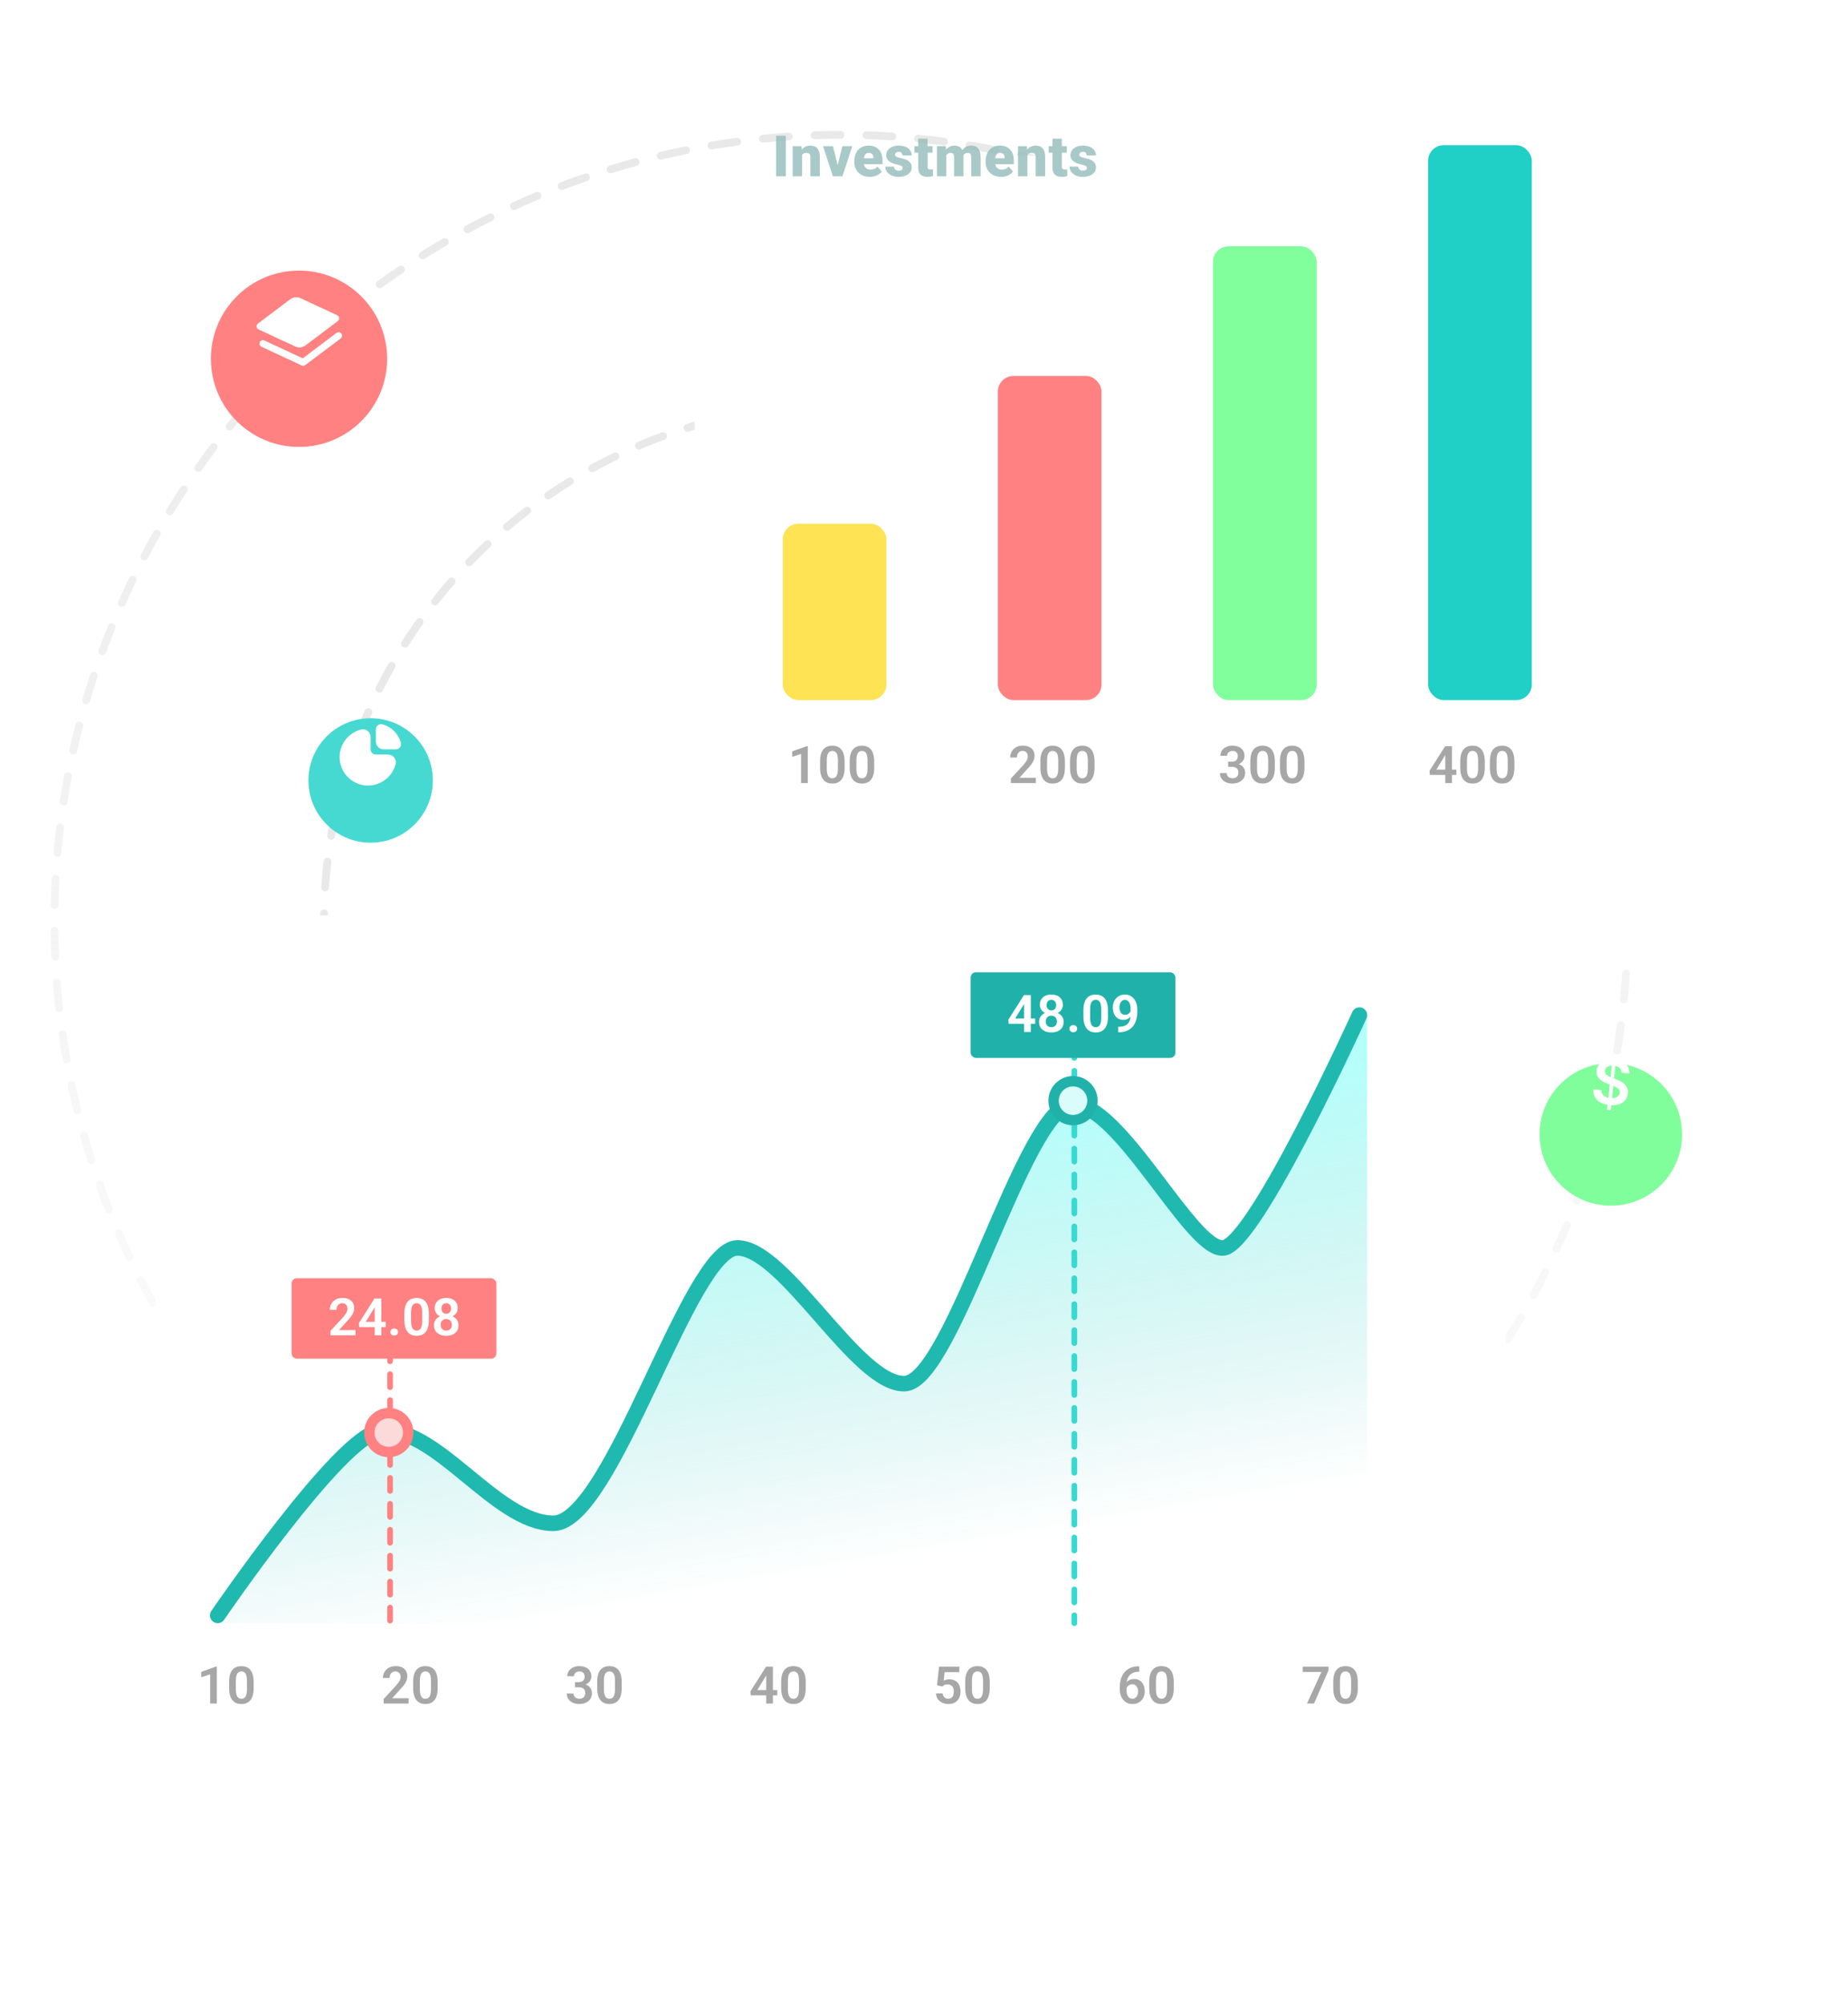 <svg width="713" height="773" viewBox="0 0 713 773" fill="none" xmlns="http://www.w3.org/2000/svg">
<circle cx="324.5" cy="355.5" r="303.5" stroke="url(#paint0_linear_52_1318)" stroke-width="3" stroke-linecap="round" stroke-linejoin="round" stroke-dasharray="10 10"/>
<circle cx="324.5" cy="355.5" r="199.5" stroke="#E9E9E9" stroke-width="3" stroke-linecap="round" stroke-linejoin="round" stroke-dasharray="10 10"/>
<g filter="url(#filter0_d_52_1318)">
<path d="M45 368C45 348.67 60.67 333 80 333H562C564.209 333 566 334.791 566 337V658C566 677.33 550.33 693 531 693H49C46.791 693 45 691.209 45 689V368Z" fill="white"/>
</g>
<path d="M83.666 642.742V657H81.078V645.76L77.65 646.893V644.803L83.373 642.742H83.666ZM97.865 648.67V651.062C97.865 652.156 97.755 653.09 97.533 653.865C97.312 654.64 96.993 655.275 96.576 655.77C96.159 656.258 95.662 656.619 95.082 656.854C94.503 657.081 93.858 657.195 93.148 657.195C92.582 657.195 92.055 657.124 91.566 656.98C91.078 656.831 90.639 656.603 90.248 656.297C89.864 655.984 89.532 655.587 89.252 655.105C88.978 654.624 88.767 654.048 88.617 653.377C88.474 652.706 88.402 651.935 88.402 651.062V648.67C88.402 647.576 88.513 646.645 88.734 645.877C88.962 645.109 89.284 644.48 89.701 643.992C90.118 643.504 90.616 643.149 91.195 642.928C91.775 642.7 92.419 642.586 93.129 642.586C93.702 642.586 94.229 642.658 94.711 642.801C95.199 642.944 95.635 643.169 96.019 643.475C96.41 643.774 96.742 644.165 97.016 644.646C97.289 645.122 97.497 645.695 97.641 646.365C97.79 647.029 97.865 647.798 97.865 648.67ZM95.287 651.414V648.309C95.287 647.762 95.255 647.286 95.189 646.883C95.131 646.473 95.043 646.124 94.926 645.838C94.809 645.551 94.662 645.32 94.486 645.145C94.311 644.962 94.109 644.829 93.881 644.744C93.653 644.66 93.402 644.617 93.129 644.617C92.79 644.617 92.488 644.686 92.221 644.822C91.954 644.952 91.729 645.161 91.547 645.447C91.365 645.734 91.225 646.115 91.127 646.59C91.036 647.059 90.99 647.632 90.99 648.309V651.414C90.99 651.961 91.019 652.439 91.078 652.85C91.143 653.26 91.234 653.611 91.352 653.904C91.475 654.197 91.622 654.438 91.791 654.627C91.967 654.809 92.169 654.946 92.397 655.037C92.624 655.122 92.875 655.164 93.148 655.164C93.493 655.164 93.796 655.096 94.057 654.959C94.324 654.822 94.548 654.607 94.731 654.314C94.913 654.015 95.049 653.628 95.141 653.152C95.238 652.671 95.287 652.091 95.287 651.414Z" fill="#A7A7A7"/>
<path d="M157.654 654.969V657H148.025V655.262L152.645 650.271C153.126 649.725 153.507 649.249 153.787 648.846C154.067 648.442 154.266 648.077 154.383 647.752C154.507 647.42 154.568 647.104 154.568 646.805C154.568 646.368 154.49 645.988 154.334 645.662C154.178 645.33 153.95 645.073 153.65 644.891C153.357 644.708 152.996 644.617 152.566 644.617C152.091 644.617 151.684 644.728 151.346 644.949C151.014 645.164 150.76 645.464 150.584 645.848C150.415 646.232 150.33 646.671 150.33 647.166H147.742C147.742 646.326 147.938 645.561 148.328 644.871C148.719 644.174 149.279 643.618 150.008 643.201C150.737 642.785 151.603 642.576 152.605 642.576C153.582 642.576 154.409 642.739 155.086 643.064C155.763 643.383 156.277 643.839 156.629 644.432C156.98 645.024 157.156 645.73 157.156 646.551C157.156 647.007 157.081 647.456 156.932 647.898C156.782 648.341 156.57 648.781 156.297 649.217C156.03 649.646 155.711 650.083 155.34 650.525C154.969 650.968 154.555 651.421 154.1 651.883L151.326 654.969H157.654ZM168.865 648.67V651.062C168.865 652.156 168.755 653.09 168.533 653.865C168.312 654.64 167.993 655.275 167.576 655.77C167.16 656.258 166.661 656.619 166.082 656.854C165.503 657.081 164.858 657.195 164.148 657.195C163.582 657.195 163.055 657.124 162.566 656.98C162.078 656.831 161.639 656.603 161.248 656.297C160.864 655.984 160.532 655.587 160.252 655.105C159.979 654.624 159.767 654.048 159.617 653.377C159.474 652.706 159.402 651.935 159.402 651.062V648.67C159.402 647.576 159.513 646.645 159.734 645.877C159.962 645.109 160.285 644.48 160.701 643.992C161.118 643.504 161.616 643.149 162.195 642.928C162.775 642.7 163.419 642.586 164.129 642.586C164.702 642.586 165.229 642.658 165.711 642.801C166.199 642.944 166.635 643.169 167.02 643.475C167.41 643.774 167.742 644.165 168.016 644.646C168.289 645.122 168.497 645.695 168.641 646.365C168.79 647.029 168.865 647.798 168.865 648.67ZM166.287 651.414V648.309C166.287 647.762 166.255 647.286 166.189 646.883C166.131 646.473 166.043 646.124 165.926 645.838C165.809 645.551 165.662 645.32 165.486 645.145C165.311 644.962 165.109 644.829 164.881 644.744C164.653 644.66 164.402 644.617 164.129 644.617C163.79 644.617 163.488 644.686 163.221 644.822C162.954 644.952 162.729 645.161 162.547 645.447C162.365 645.734 162.225 646.115 162.127 646.59C162.036 647.059 161.99 647.632 161.99 648.309V651.414C161.99 651.961 162.02 652.439 162.078 652.85C162.143 653.26 162.234 653.611 162.352 653.904C162.475 654.197 162.622 654.438 162.791 654.627C162.967 654.809 163.169 654.946 163.396 655.037C163.624 655.122 163.875 655.164 164.148 655.164C164.493 655.164 164.796 655.096 165.057 654.959C165.324 654.822 165.548 654.607 165.73 654.314C165.913 654.015 166.049 653.628 166.141 653.152C166.238 652.671 166.287 652.091 166.287 651.414Z" fill="#A7A7A7"/>
<path d="M221.848 648.748H223.303C223.817 648.748 224.24 648.66 224.572 648.484C224.911 648.302 225.161 648.055 225.324 647.742C225.493 647.423 225.578 647.055 225.578 646.639C225.578 646.229 225.503 645.874 225.354 645.574C225.204 645.268 224.976 645.034 224.67 644.871C224.37 644.702 223.986 644.617 223.518 644.617C223.14 644.617 222.792 644.692 222.473 644.842C222.16 644.992 221.91 645.206 221.721 645.486C221.538 645.76 221.447 646.089 221.447 646.473H218.859C218.859 645.704 219.061 645.031 219.465 644.451C219.875 643.865 220.428 643.406 221.125 643.074C221.822 642.742 222.6 642.576 223.459 642.576C224.396 642.576 225.217 642.732 225.92 643.045C226.63 643.351 227.18 643.803 227.57 644.402C227.967 645.001 228.166 645.743 228.166 646.629C228.166 647.052 228.065 647.475 227.863 647.898C227.668 648.315 227.378 648.693 226.994 649.031C226.617 649.363 226.151 649.633 225.598 649.842C225.051 650.044 224.423 650.145 223.713 650.145H221.848V648.748ZM221.848 650.74V649.363H223.713C224.514 649.363 225.207 649.458 225.793 649.646C226.385 649.829 226.874 650.089 227.258 650.428C227.642 650.76 227.925 651.147 228.107 651.59C228.296 652.033 228.391 652.508 228.391 653.016C228.391 653.68 228.267 654.272 228.02 654.793C227.772 655.307 227.424 655.743 226.975 656.102C226.532 656.46 226.011 656.733 225.412 656.922C224.813 657.104 224.165 657.195 223.469 657.195C222.863 657.195 222.274 657.114 221.701 656.951C221.135 656.782 220.624 656.531 220.168 656.199C219.712 655.861 219.351 655.438 219.084 654.93C218.817 654.415 218.684 653.82 218.684 653.143H221.271C221.271 653.533 221.366 653.882 221.555 654.188C221.75 654.493 222.017 654.734 222.355 654.91C222.701 655.079 223.088 655.164 223.518 655.164C223.993 655.164 224.4 655.079 224.738 654.91C225.083 654.734 225.347 654.487 225.529 654.168C225.712 653.842 225.803 653.455 225.803 653.006C225.803 652.472 225.702 652.039 225.5 651.707C225.298 651.375 225.008 651.131 224.631 650.975C224.26 650.818 223.817 650.74 223.303 650.74H221.848ZM239.865 648.67V651.062C239.865 652.156 239.755 653.09 239.533 653.865C239.312 654.64 238.993 655.275 238.576 655.77C238.16 656.258 237.661 656.619 237.082 656.854C236.503 657.081 235.858 657.195 235.148 657.195C234.582 657.195 234.055 657.124 233.566 656.98C233.078 656.831 232.639 656.603 232.248 656.297C231.864 655.984 231.532 655.587 231.252 655.105C230.979 654.624 230.767 654.048 230.617 653.377C230.474 652.706 230.402 651.935 230.402 651.062V648.67C230.402 647.576 230.513 646.645 230.734 645.877C230.962 645.109 231.285 644.48 231.701 643.992C232.118 643.504 232.616 643.149 233.195 642.928C233.775 642.7 234.419 642.586 235.129 642.586C235.702 642.586 236.229 642.658 236.711 642.801C237.199 642.944 237.635 643.169 238.02 643.475C238.41 643.774 238.742 644.165 239.016 644.646C239.289 645.122 239.497 645.695 239.641 646.365C239.79 647.029 239.865 647.798 239.865 648.67ZM237.287 651.414V648.309C237.287 647.762 237.255 647.286 237.189 646.883C237.131 646.473 237.043 646.124 236.926 645.838C236.809 645.551 236.662 645.32 236.486 645.145C236.311 644.962 236.109 644.829 235.881 644.744C235.653 644.66 235.402 644.617 235.129 644.617C234.79 644.617 234.488 644.686 234.221 644.822C233.954 644.952 233.729 645.161 233.547 645.447C233.365 645.734 233.225 646.115 233.127 646.59C233.036 647.059 232.99 647.632 232.99 648.309V651.414C232.99 651.961 233.02 652.439 233.078 652.85C233.143 653.26 233.234 653.611 233.352 653.904C233.475 654.197 233.622 654.438 233.791 654.627C233.967 654.809 234.169 654.946 234.396 655.037C234.624 655.122 234.875 655.164 235.148 655.164C235.493 655.164 235.796 655.096 236.057 654.959C236.324 654.822 236.548 654.607 236.73 654.314C236.913 654.015 237.049 653.628 237.141 653.152C237.238 652.671 237.287 652.091 237.287 651.414Z" fill="#A7A7A7"/>
<path d="M299.898 651.814V653.846H289.654L289.547 652.283L295.572 642.781H297.633L295.406 646.561L292.174 651.814H299.898ZM298.209 642.781V657H295.621V642.781H298.209ZM310.865 648.67V651.062C310.865 652.156 310.755 653.09 310.533 653.865C310.312 654.64 309.993 655.275 309.576 655.77C309.16 656.258 308.661 656.619 308.082 656.854C307.503 657.081 306.858 657.195 306.148 657.195C305.582 657.195 305.055 657.124 304.566 656.98C304.078 656.831 303.639 656.603 303.248 656.297C302.864 655.984 302.532 655.587 302.252 655.105C301.979 654.624 301.767 654.048 301.617 653.377C301.474 652.706 301.402 651.935 301.402 651.062V648.67C301.402 647.576 301.513 646.645 301.734 645.877C301.962 645.109 302.285 644.48 302.701 643.992C303.118 643.504 303.616 643.149 304.195 642.928C304.775 642.7 305.419 642.586 306.129 642.586C306.702 642.586 307.229 642.658 307.711 642.801C308.199 642.944 308.635 643.169 309.02 643.475C309.41 643.774 309.742 644.165 310.016 644.646C310.289 645.122 310.497 645.695 310.641 646.365C310.79 647.029 310.865 647.798 310.865 648.67ZM308.287 651.414V648.309C308.287 647.762 308.255 647.286 308.189 646.883C308.131 646.473 308.043 646.124 307.926 645.838C307.809 645.551 307.662 645.32 307.486 645.145C307.311 644.962 307.109 644.829 306.881 644.744C306.653 644.66 306.402 644.617 306.129 644.617C305.79 644.617 305.488 644.686 305.221 644.822C304.954 644.952 304.729 645.161 304.547 645.447C304.365 645.734 304.225 646.115 304.127 646.59C304.036 647.059 303.99 647.632 303.99 648.309V651.414C303.99 651.961 304.02 652.439 304.078 652.85C304.143 653.26 304.234 653.611 304.352 653.904C304.475 654.197 304.622 654.438 304.791 654.627C304.967 654.809 305.169 654.946 305.396 655.037C305.624 655.122 305.875 655.164 306.148 655.164C306.493 655.164 306.796 655.096 307.057 654.959C307.324 654.822 307.548 654.607 307.73 654.314C307.913 654.015 308.049 653.628 308.141 653.152C308.238 652.671 308.287 652.091 308.287 651.414Z" fill="#A7A7A7"/>
<path d="M363.584 650.457L361.523 649.959L362.314 642.781H370.137V644.92H364.453L364.082 648.24C364.284 648.117 364.577 647.993 364.961 647.869C365.352 647.739 365.791 647.674 366.279 647.674C366.956 647.674 367.562 647.785 368.096 648.006C368.63 648.221 369.082 648.533 369.453 648.943C369.831 649.354 370.114 649.855 370.303 650.447C370.498 651.033 370.596 651.697 370.596 652.439C370.596 653.09 370.498 653.702 370.303 654.275C370.114 654.842 369.824 655.346 369.434 655.789C369.043 656.225 368.551 656.57 367.959 656.824C367.367 657.072 366.67 657.195 365.869 657.195C365.264 657.195 364.681 657.107 364.121 656.932C363.568 656.749 363.07 656.486 362.627 656.141C362.184 655.789 361.829 655.359 361.562 654.852C361.302 654.344 361.159 653.761 361.133 653.104H363.682C363.727 653.54 363.844 653.911 364.033 654.217C364.222 654.523 364.469 654.757 364.775 654.92C365.088 655.083 365.449 655.164 365.859 655.164C366.23 655.164 366.549 655.096 366.816 654.959C367.09 654.816 367.314 654.617 367.49 654.363C367.666 654.109 367.796 653.81 367.881 653.465C367.965 653.12 368.008 652.742 368.008 652.332C368.008 651.935 367.959 651.574 367.861 651.248C367.764 650.916 367.614 650.63 367.412 650.389C367.21 650.148 366.956 649.962 366.65 649.832C366.351 649.702 365.999 649.637 365.596 649.637C365.055 649.637 364.639 649.718 364.346 649.881C364.059 650.044 363.805 650.236 363.584 650.457ZM381.865 648.67V651.062C381.865 652.156 381.755 653.09 381.533 653.865C381.312 654.64 380.993 655.275 380.576 655.77C380.16 656.258 379.661 656.619 379.082 656.854C378.503 657.081 377.858 657.195 377.148 657.195C376.582 657.195 376.055 657.124 375.566 656.98C375.078 656.831 374.639 656.603 374.248 656.297C373.864 655.984 373.532 655.587 373.252 655.105C372.979 654.624 372.767 654.048 372.617 653.377C372.474 652.706 372.402 651.935 372.402 651.062V648.67C372.402 647.576 372.513 646.645 372.734 645.877C372.962 645.109 373.285 644.48 373.701 643.992C374.118 643.504 374.616 643.149 375.195 642.928C375.775 642.7 376.419 642.586 377.129 642.586C377.702 642.586 378.229 642.658 378.711 642.801C379.199 642.944 379.635 643.169 380.02 643.475C380.41 643.774 380.742 644.165 381.016 644.646C381.289 645.122 381.497 645.695 381.641 646.365C381.79 647.029 381.865 647.798 381.865 648.67ZM379.287 651.414V648.309C379.287 647.762 379.255 647.286 379.189 646.883C379.131 646.473 379.043 646.124 378.926 645.838C378.809 645.551 378.662 645.32 378.486 645.145C378.311 644.962 378.109 644.829 377.881 644.744C377.653 644.66 377.402 644.617 377.129 644.617C376.79 644.617 376.488 644.686 376.221 644.822C375.954 644.952 375.729 645.161 375.547 645.447C375.365 645.734 375.225 646.115 375.127 646.59C375.036 647.059 374.99 647.632 374.99 648.309V651.414C374.99 651.961 375.02 652.439 375.078 652.85C375.143 653.26 375.234 653.611 375.352 653.904C375.475 654.197 375.622 654.438 375.791 654.627C375.967 654.809 376.169 654.946 376.396 655.037C376.624 655.122 376.875 655.164 377.148 655.164C377.493 655.164 377.796 655.096 378.057 654.959C378.324 654.822 378.548 654.607 378.73 654.314C378.913 654.015 379.049 653.628 379.141 653.152C379.238 652.671 379.287 652.091 379.287 651.414Z" fill="#A7A7A7"/>
<path d="M439.203 642.664H439.555V644.744H439.389C438.601 644.744 437.908 644.865 437.309 645.105C436.716 645.346 436.221 645.685 435.824 646.121C435.434 646.551 435.137 647.062 434.936 647.654C434.734 648.24 434.633 648.882 434.633 649.578V651.883C434.633 652.423 434.688 652.898 434.799 653.309C434.916 653.712 435.076 654.054 435.277 654.334C435.486 654.607 435.727 654.812 436 654.949C436.28 655.086 436.586 655.154 436.918 655.154C437.25 655.154 437.549 655.086 437.816 654.949C438.083 654.812 438.311 654.62 438.5 654.373C438.695 654.119 438.842 653.823 438.939 653.484C439.044 653.146 439.096 652.775 439.096 652.371C439.096 651.974 439.047 651.606 438.949 651.268C438.852 650.929 438.708 650.633 438.52 650.379C438.331 650.118 438.096 649.92 437.816 649.783C437.543 649.64 437.23 649.568 436.879 649.568C436.423 649.568 436.016 649.676 435.658 649.891C435.3 650.099 435.017 650.372 434.809 650.711C434.6 651.049 434.486 651.408 434.467 651.785L433.598 651.355C433.63 650.802 433.747 650.294 433.949 649.832C434.158 649.37 434.434 648.966 434.779 648.621C435.131 648.276 435.544 648.009 436.02 647.82C436.501 647.632 437.035 647.537 437.621 647.537C438.298 647.537 438.891 647.667 439.398 647.928C439.906 648.182 440.326 648.53 440.658 648.973C440.997 649.415 441.251 649.926 441.42 650.506C441.589 651.079 441.674 651.684 441.674 652.322C441.674 653.006 441.563 653.644 441.342 654.236C441.127 654.829 440.814 655.346 440.404 655.789C439.994 656.232 439.499 656.577 438.92 656.824C438.34 657.072 437.689 657.195 436.967 657.195C436.205 657.195 435.521 657.052 434.916 656.766C434.317 656.479 433.803 656.082 433.373 655.574C432.943 655.066 432.615 654.474 432.387 653.797C432.159 653.12 432.045 652.387 432.045 651.6V650.564C432.045 649.451 432.198 648.416 432.504 647.459C432.81 646.502 433.262 645.665 433.861 644.949C434.467 644.227 435.215 643.667 436.107 643.27C436.999 642.866 438.031 642.664 439.203 642.664ZM452.865 648.67V651.062C452.865 652.156 452.755 653.09 452.533 653.865C452.312 654.64 451.993 655.275 451.576 655.77C451.16 656.258 450.661 656.619 450.082 656.854C449.503 657.081 448.858 657.195 448.148 657.195C447.582 657.195 447.055 657.124 446.566 656.98C446.078 656.831 445.639 656.603 445.248 656.297C444.864 655.984 444.532 655.587 444.252 655.105C443.979 654.624 443.767 654.048 443.617 653.377C443.474 652.706 443.402 651.935 443.402 651.062V648.67C443.402 647.576 443.513 646.645 443.734 645.877C443.962 645.109 444.285 644.48 444.701 643.992C445.118 643.504 445.616 643.149 446.195 642.928C446.775 642.7 447.419 642.586 448.129 642.586C448.702 642.586 449.229 642.658 449.711 642.801C450.199 642.944 450.635 643.169 451.02 643.475C451.41 643.774 451.742 644.165 452.016 644.646C452.289 645.122 452.497 645.695 452.641 646.365C452.79 647.029 452.865 647.798 452.865 648.67ZM450.287 651.414V648.309C450.287 647.762 450.255 647.286 450.189 646.883C450.131 646.473 450.043 646.124 449.926 645.838C449.809 645.551 449.662 645.32 449.486 645.145C449.311 644.962 449.109 644.829 448.881 644.744C448.653 644.66 448.402 644.617 448.129 644.617C447.79 644.617 447.488 644.686 447.221 644.822C446.954 644.952 446.729 645.161 446.547 645.447C446.365 645.734 446.225 646.115 446.127 646.59C446.036 647.059 445.99 647.632 445.99 648.309V651.414C445.99 651.961 446.02 652.439 446.078 652.85C446.143 653.26 446.234 653.611 446.352 653.904C446.475 654.197 446.622 654.438 446.791 654.627C446.967 654.809 447.169 654.946 447.396 655.037C447.624 655.122 447.875 655.164 448.148 655.164C448.493 655.164 448.796 655.096 449.057 654.959C449.324 654.822 449.548 654.607 449.73 654.314C449.913 654.015 450.049 653.628 450.141 653.152C450.238 652.671 450.287 652.091 450.287 651.414Z" fill="#A7A7A7"/>
<path d="M512.576 642.781V644.188L506.99 657H504.266L509.852 644.812H502.625V642.781H512.576ZM523.865 648.67V651.062C523.865 652.156 523.755 653.09 523.533 653.865C523.312 654.64 522.993 655.275 522.576 655.77C522.16 656.258 521.661 656.619 521.082 656.854C520.503 657.081 519.858 657.195 519.148 657.195C518.582 657.195 518.055 657.124 517.566 656.98C517.078 656.831 516.639 656.603 516.248 656.297C515.864 655.984 515.532 655.587 515.252 655.105C514.979 654.624 514.767 654.048 514.617 653.377C514.474 652.706 514.402 651.935 514.402 651.062V648.67C514.402 647.576 514.513 646.645 514.734 645.877C514.962 645.109 515.285 644.48 515.701 643.992C516.118 643.504 516.616 643.149 517.195 642.928C517.775 642.7 518.419 642.586 519.129 642.586C519.702 642.586 520.229 642.658 520.711 642.801C521.199 642.944 521.635 643.169 522.02 643.475C522.41 643.774 522.742 644.165 523.016 644.646C523.289 645.122 523.497 645.695 523.641 646.365C523.79 647.029 523.865 647.798 523.865 648.67ZM521.287 651.414V648.309C521.287 647.762 521.255 647.286 521.189 646.883C521.131 646.473 521.043 646.124 520.926 645.838C520.809 645.551 520.662 645.32 520.486 645.145C520.311 644.962 520.109 644.829 519.881 644.744C519.653 644.66 519.402 644.617 519.129 644.617C518.79 644.617 518.488 644.686 518.221 644.822C517.954 644.952 517.729 645.161 517.547 645.447C517.365 645.734 517.225 646.115 517.127 646.59C517.036 647.059 516.99 647.632 516.99 648.309V651.414C516.99 651.961 517.02 652.439 517.078 652.85C517.143 653.26 517.234 653.611 517.352 653.904C517.475 654.197 517.622 654.438 517.791 654.627C517.967 654.809 518.169 654.946 518.396 655.037C518.624 655.122 518.875 655.164 519.148 655.164C519.493 655.164 519.796 655.096 520.057 654.959C520.324 654.822 520.548 654.607 520.73 654.314C520.913 654.015 521.049 653.628 521.141 653.152C521.238 652.671 521.287 652.091 521.287 651.414Z" fill="#A7A7A7"/>
<path d="M146.028 552.105C130.646 554.715 84.5 626 84.5 626H527.5V392C527.5 392 484.431 479.634 472.125 481.289C459.819 482.945 432.132 425.247 413.674 425.868C395.215 426.489 367.528 533.011 349.069 533.632C330.611 534.253 302.924 481.289 284.465 481.289C266.007 481.289 233.458 585.554 215 588C196.542 590.446 167.562 548.451 146.028 552.105Z" fill="url(#paint1_linear_52_1318)" fill-opacity="0.4"/>
<path d="M84 623C84 623 130.646 554.715 146.028 552.105C167.562 548.451 191 587.5 213.5 587.5C236 587.5 266.007 481.289 284.465 481.289C302.924 481.289 330.611 534.253 349.069 533.632C367.528 533.011 395.215 426.489 413.674 425.868C432.132 425.247 459.819 482.945 472.125 481.289C484.431 479.634 524.5 391.5 524.5 391.5" stroke="#20B9B0" stroke-width="6" stroke-linecap="round"/>
<path d="M150.5 500L150.5 626" stroke="#FF8181" stroke-width="2.2" stroke-linecap="round" stroke-dasharray="5 5"/>
<circle cx="150" cy="552.5" r="9.5" fill="#FF8181"/>
<circle cx="150" cy="552.5" r="5.5" fill="#FCDADA"/>
<rect x="112.5" y="493" width="79" height="31" rx="2" fill="#FF8181"/>
<path d="M137.154 512.969V515H127.525V513.262L132.145 508.271C132.626 507.725 133.007 507.249 133.287 506.846C133.567 506.442 133.766 506.077 133.883 505.752C134.007 505.42 134.068 505.104 134.068 504.805C134.068 504.368 133.99 503.988 133.834 503.662C133.678 503.33 133.45 503.073 133.15 502.891C132.857 502.708 132.496 502.617 132.066 502.617C131.591 502.617 131.184 502.728 130.846 502.949C130.514 503.164 130.26 503.464 130.084 503.848C129.915 504.232 129.83 504.671 129.83 505.166H127.242C127.242 504.326 127.438 503.561 127.828 502.871C128.219 502.174 128.779 501.618 129.508 501.201C130.237 500.785 131.103 500.576 132.105 500.576C133.082 500.576 133.909 500.739 134.586 501.064C135.263 501.383 135.777 501.839 136.129 502.432C136.48 503.024 136.656 503.73 136.656 504.551C136.656 505.007 136.581 505.456 136.432 505.898C136.282 506.341 136.07 506.781 135.797 507.217C135.53 507.646 135.211 508.083 134.84 508.525C134.469 508.968 134.055 509.421 133.6 509.883L130.826 512.969H137.154ZM148.824 509.814V511.846H138.58L138.473 510.283L144.498 500.781H146.559L144.332 504.561L141.1 509.814H148.824ZM147.135 500.781V515H144.547V500.781H147.135ZM150.621 513.74C150.621 513.35 150.755 513.021 151.021 512.754C151.288 512.487 151.65 512.354 152.105 512.354C152.561 512.354 152.923 512.487 153.189 512.754C153.456 513.021 153.59 513.35 153.59 513.74C153.59 514.124 153.456 514.45 153.189 514.717C152.923 514.977 152.561 515.107 152.105 515.107C151.65 515.107 151.288 514.977 151.021 514.717C150.755 514.45 150.621 514.124 150.621 513.74ZM165.475 506.67V509.062C165.475 510.156 165.364 511.09 165.143 511.865C164.921 512.64 164.602 513.275 164.186 513.77C163.769 514.258 163.271 514.619 162.691 514.854C162.112 515.081 161.467 515.195 160.758 515.195C160.191 515.195 159.664 515.124 159.176 514.98C158.688 514.831 158.248 514.603 157.857 514.297C157.473 513.984 157.141 513.587 156.861 513.105C156.588 512.624 156.376 512.048 156.227 511.377C156.083 510.706 156.012 509.935 156.012 509.062V506.67C156.012 505.576 156.122 504.645 156.344 503.877C156.572 503.109 156.894 502.48 157.311 501.992C157.727 501.504 158.225 501.149 158.805 500.928C159.384 500.7 160.029 500.586 160.738 500.586C161.311 500.586 161.839 500.658 162.32 500.801C162.809 500.944 163.245 501.169 163.629 501.475C164.02 501.774 164.352 502.165 164.625 502.646C164.898 503.122 165.107 503.695 165.25 504.365C165.4 505.029 165.475 505.798 165.475 506.67ZM162.896 509.414V506.309C162.896 505.762 162.864 505.286 162.799 504.883C162.74 504.473 162.652 504.124 162.535 503.838C162.418 503.551 162.271 503.32 162.096 503.145C161.92 502.962 161.718 502.829 161.49 502.744C161.262 502.66 161.012 502.617 160.738 502.617C160.4 502.617 160.097 502.686 159.83 502.822C159.563 502.952 159.339 503.161 159.156 503.447C158.974 503.734 158.834 504.115 158.736 504.59C158.645 505.059 158.6 505.632 158.6 506.309V509.414C158.6 509.961 158.629 510.439 158.688 510.85C158.753 511.26 158.844 511.611 158.961 511.904C159.085 512.197 159.231 512.438 159.4 512.627C159.576 512.809 159.778 512.946 160.006 513.037C160.234 513.122 160.484 513.164 160.758 513.164C161.103 513.164 161.406 513.096 161.666 512.959C161.933 512.822 162.158 512.607 162.34 512.314C162.522 512.015 162.659 511.628 162.75 511.152C162.848 510.671 162.896 510.091 162.896 509.414ZM176.92 511.113C176.92 511.999 176.712 512.747 176.295 513.359C175.885 513.965 175.322 514.424 174.605 514.736C173.896 515.042 173.089 515.195 172.184 515.195C171.285 515.195 170.475 515.042 169.752 514.736C169.036 514.424 168.466 513.965 168.043 513.359C167.626 512.747 167.418 511.999 167.418 511.113C167.418 510.521 167.535 509.984 167.77 509.502C168.01 509.02 168.342 508.607 168.766 508.262C169.189 507.91 169.69 507.643 170.27 507.461C170.849 507.272 171.48 507.178 172.164 507.178C173.076 507.178 173.889 507.344 174.605 507.676C175.328 508.001 175.895 508.46 176.305 509.053C176.715 509.639 176.92 510.326 176.92 511.113ZM174.322 510.957C174.322 510.501 174.231 510.107 174.049 509.775C173.873 509.437 173.622 509.176 173.297 508.994C172.971 508.812 172.594 508.721 172.164 508.721C171.728 508.721 171.347 508.812 171.021 508.994C170.702 509.176 170.452 509.437 170.27 509.775C170.094 510.107 170.006 510.501 170.006 510.957C170.006 511.419 170.094 511.816 170.27 512.148C170.452 512.474 170.706 512.725 171.031 512.9C171.357 513.076 171.741 513.164 172.184 513.164C172.626 513.164 173.007 513.076 173.326 512.9C173.645 512.725 173.889 512.474 174.059 512.148C174.234 511.816 174.322 511.419 174.322 510.957ZM176.607 504.531C176.607 505.247 176.419 505.885 176.041 506.445C175.663 506.999 175.139 507.432 174.469 507.744C173.805 508.057 173.043 508.213 172.184 508.213C171.324 508.213 170.556 508.057 169.879 507.744C169.208 507.432 168.681 506.999 168.297 506.445C167.919 505.885 167.73 505.247 167.73 504.531C167.73 503.685 167.923 502.969 168.307 502.383C168.691 501.79 169.215 501.341 169.879 501.035C170.549 500.729 171.311 500.576 172.164 500.576C173.03 500.576 173.798 500.729 174.469 501.035C175.139 501.341 175.663 501.79 176.041 502.383C176.419 502.969 176.607 503.685 176.607 504.531ZM174.029 504.639C174.029 504.235 173.954 503.883 173.805 503.584C173.655 503.278 173.44 503.04 173.16 502.871C172.887 502.702 172.555 502.617 172.164 502.617C171.786 502.617 171.461 502.699 171.188 502.861C170.914 503.024 170.702 503.258 170.553 503.564C170.403 503.864 170.328 504.222 170.328 504.639C170.328 505.049 170.403 505.407 170.553 505.713C170.702 506.019 170.914 506.26 171.188 506.436C171.467 506.605 171.799 506.689 172.184 506.689C172.568 506.689 172.896 506.605 173.17 506.436C173.443 506.26 173.655 506.019 173.805 505.713C173.954 505.407 174.029 505.049 174.029 504.639Z" fill="white"/>
<path d="M414.5 403L414.5 626" stroke="#37D9D0" stroke-width="2.2" stroke-linecap="round" stroke-dasharray="5 5"/>
<rect x="374.5" y="375" width="79" height="33" rx="2" fill="#20B2AA"/>
<path d="M399.398 392.814V394.846H389.154L389.047 393.283L395.072 383.781H397.133L394.906 387.561L391.674 392.814H399.398ZM397.709 383.781V398H395.121V383.781H397.709ZM410.385 394.113C410.385 394.999 410.176 395.747 409.76 396.359C409.35 396.965 408.786 397.424 408.07 397.736C407.361 398.042 406.553 398.195 405.648 398.195C404.75 398.195 403.939 398.042 403.217 397.736C402.501 397.424 401.931 396.965 401.508 396.359C401.091 395.747 400.883 394.999 400.883 394.113C400.883 393.521 401 392.984 401.234 392.502C401.475 392.02 401.807 391.607 402.23 391.262C402.654 390.91 403.155 390.643 403.734 390.461C404.314 390.272 404.945 390.178 405.629 390.178C406.54 390.178 407.354 390.344 408.07 390.676C408.793 391.001 409.359 391.46 409.77 392.053C410.18 392.639 410.385 393.326 410.385 394.113ZM407.787 393.957C407.787 393.501 407.696 393.107 407.514 392.775C407.338 392.437 407.087 392.176 406.762 391.994C406.436 391.812 406.059 391.721 405.629 391.721C405.193 391.721 404.812 391.812 404.486 391.994C404.167 392.176 403.917 392.437 403.734 392.775C403.559 393.107 403.471 393.501 403.471 393.957C403.471 394.419 403.559 394.816 403.734 395.148C403.917 395.474 404.171 395.725 404.496 395.9C404.822 396.076 405.206 396.164 405.648 396.164C406.091 396.164 406.472 396.076 406.791 395.9C407.11 395.725 407.354 395.474 407.523 395.148C407.699 394.816 407.787 394.419 407.787 393.957ZM410.072 387.531C410.072 388.247 409.883 388.885 409.506 389.445C409.128 389.999 408.604 390.432 407.934 390.744C407.27 391.057 406.508 391.213 405.648 391.213C404.789 391.213 404.021 391.057 403.344 390.744C402.673 390.432 402.146 389.999 401.762 389.445C401.384 388.885 401.195 388.247 401.195 387.531C401.195 386.685 401.387 385.969 401.771 385.383C402.156 384.79 402.68 384.341 403.344 384.035C404.014 383.729 404.776 383.576 405.629 383.576C406.495 383.576 407.263 383.729 407.934 384.035C408.604 384.341 409.128 384.79 409.506 385.383C409.883 385.969 410.072 386.685 410.072 387.531ZM407.494 387.639C407.494 387.235 407.419 386.883 407.27 386.584C407.12 386.278 406.905 386.04 406.625 385.871C406.352 385.702 406.02 385.617 405.629 385.617C405.251 385.617 404.926 385.699 404.652 385.861C404.379 386.024 404.167 386.258 404.018 386.564C403.868 386.864 403.793 387.222 403.793 387.639C403.793 388.049 403.868 388.407 404.018 388.713C404.167 389.019 404.379 389.26 404.652 389.436C404.932 389.605 405.264 389.689 405.648 389.689C406.033 389.689 406.361 389.605 406.635 389.436C406.908 389.26 407.12 389.019 407.27 388.713C407.419 388.407 407.494 388.049 407.494 387.639ZM412.621 396.74C412.621 396.35 412.755 396.021 413.021 395.754C413.288 395.487 413.65 395.354 414.105 395.354C414.561 395.354 414.923 395.487 415.189 395.754C415.456 396.021 415.59 396.35 415.59 396.74C415.59 397.124 415.456 397.45 415.189 397.717C414.923 397.977 414.561 398.107 414.105 398.107C413.65 398.107 413.288 397.977 413.021 397.717C412.755 397.45 412.621 397.124 412.621 396.74ZM427.475 389.67V392.062C427.475 393.156 427.364 394.09 427.143 394.865C426.921 395.64 426.602 396.275 426.186 396.77C425.769 397.258 425.271 397.619 424.691 397.854C424.112 398.081 423.467 398.195 422.758 398.195C422.191 398.195 421.664 398.124 421.176 397.98C420.688 397.831 420.248 397.603 419.857 397.297C419.473 396.984 419.141 396.587 418.861 396.105C418.588 395.624 418.376 395.048 418.227 394.377C418.083 393.706 418.012 392.935 418.012 392.062V389.67C418.012 388.576 418.122 387.645 418.344 386.877C418.572 386.109 418.894 385.48 419.311 384.992C419.727 384.504 420.225 384.149 420.805 383.928C421.384 383.7 422.029 383.586 422.738 383.586C423.311 383.586 423.839 383.658 424.32 383.801C424.809 383.944 425.245 384.169 425.629 384.475C426.02 384.774 426.352 385.165 426.625 385.646C426.898 386.122 427.107 386.695 427.25 387.365C427.4 388.029 427.475 388.798 427.475 389.67ZM424.896 392.414V389.309C424.896 388.762 424.864 388.286 424.799 387.883C424.74 387.473 424.652 387.124 424.535 386.838C424.418 386.551 424.271 386.32 424.096 386.145C423.92 385.962 423.718 385.829 423.49 385.744C423.262 385.66 423.012 385.617 422.738 385.617C422.4 385.617 422.097 385.686 421.83 385.822C421.563 385.952 421.339 386.161 421.156 386.447C420.974 386.734 420.834 387.115 420.736 387.59C420.645 388.059 420.6 388.632 420.6 389.309V392.414C420.6 392.961 420.629 393.439 420.688 393.85C420.753 394.26 420.844 394.611 420.961 394.904C421.085 395.197 421.231 395.438 421.4 395.627C421.576 395.809 421.778 395.946 422.006 396.037C422.234 396.122 422.484 396.164 422.758 396.164C423.103 396.164 423.406 396.096 423.666 395.959C423.933 395.822 424.158 395.607 424.34 395.314C424.522 395.015 424.659 394.628 424.75 394.152C424.848 393.671 424.896 393.091 424.896 392.414ZM431.43 395.998H431.615C432.455 395.998 433.165 395.891 433.744 395.676C434.33 395.461 434.802 395.158 435.16 394.768C435.525 394.37 435.788 393.898 435.951 393.352C436.12 392.798 436.205 392.186 436.205 391.516V388.938C436.205 388.391 436.15 387.912 436.039 387.502C435.928 387.085 435.772 386.737 435.57 386.457C435.375 386.177 435.144 385.969 434.877 385.832C434.61 385.689 434.324 385.617 434.018 385.617C433.679 385.617 433.38 385.695 433.119 385.852C432.859 386.008 432.637 386.223 432.455 386.496C432.279 386.763 432.143 387.072 432.045 387.424C431.954 387.775 431.908 388.146 431.908 388.537C431.908 388.915 431.951 389.276 432.035 389.621C432.126 389.966 432.26 390.272 432.436 390.539C432.618 390.806 432.846 391.018 433.119 391.174C433.393 391.324 433.712 391.398 434.076 391.398C434.421 391.398 434.734 391.333 435.014 391.203C435.3 391.066 435.548 390.887 435.756 390.666C435.964 390.438 436.124 390.188 436.234 389.914C436.352 389.634 436.417 389.351 436.43 389.064L437.338 389.455C437.338 389.93 437.237 390.399 437.035 390.861C436.84 391.324 436.563 391.743 436.205 392.121C435.854 392.492 435.443 392.792 434.975 393.02C434.506 393.241 434.001 393.352 433.461 393.352C432.79 393.352 432.198 393.228 431.684 392.98C431.169 392.733 430.736 392.391 430.385 391.955C430.04 391.512 429.779 391.005 429.604 390.432C429.428 389.852 429.34 389.234 429.34 388.576C429.34 387.893 429.447 387.251 429.662 386.652C429.877 386.047 430.186 385.516 430.59 385.061C431 384.598 431.495 384.237 432.074 383.977C432.654 383.71 433.305 383.576 434.027 383.576C434.776 383.576 435.443 383.723 436.029 384.016C436.615 384.309 437.113 384.715 437.523 385.236C437.934 385.751 438.246 386.359 438.461 387.062C438.682 387.766 438.793 388.534 438.793 389.367V390.275C438.793 391.154 438.705 391.988 438.529 392.775C438.354 393.563 438.083 394.283 437.719 394.934C437.354 395.585 436.889 396.148 436.322 396.623C435.762 397.098 435.092 397.466 434.311 397.727C433.536 397.98 432.65 398.107 431.654 398.107H431.43V395.998Z" fill="white"/>
<circle cx="414" cy="424.5" r="9.5" fill="#20B2AA"/>
<circle cx="414" cy="424.5" r="5.5" fill="#DAFCFA"/>
<g filter="url(#filter1_d_52_1318)">
<path d="M254 65C254 45.67 269.67 30 289 30H635C637.209 30 639 31.791 639 34V309C639 328.33 623.33 344 604 344H258C255.791 344 254 342.209 254 340V65Z" fill="white"/>
</g>
<rect x="302" y="202" width="40" height="68" rx="6" fill="#FEE355"/>
<rect x="385" y="145" width="40" height="125" rx="6" fill="#FF8181"/>
<rect x="468" y="95" width="40" height="175" rx="6" fill="#81FF9C"/>
<rect x="551" y="56" width="40" height="214" rx="6" fill="#20CFC6"/>
<path d="M311.666 287.742V302H309.078V290.76L305.65 291.893V289.803L311.373 287.742H311.666ZM325.865 293.67V296.062C325.865 297.156 325.755 298.09 325.533 298.865C325.312 299.64 324.993 300.275 324.576 300.77C324.16 301.258 323.661 301.619 323.082 301.854C322.503 302.081 321.858 302.195 321.148 302.195C320.582 302.195 320.055 302.124 319.566 301.98C319.078 301.831 318.639 301.603 318.248 301.297C317.864 300.984 317.532 300.587 317.252 300.105C316.979 299.624 316.767 299.048 316.617 298.377C316.474 297.706 316.402 296.935 316.402 296.062V293.67C316.402 292.576 316.513 291.645 316.734 290.877C316.962 290.109 317.285 289.48 317.701 288.992C318.118 288.504 318.616 288.149 319.195 287.928C319.775 287.7 320.419 287.586 321.129 287.586C321.702 287.586 322.229 287.658 322.711 287.801C323.199 287.944 323.635 288.169 324.02 288.475C324.41 288.774 324.742 289.165 325.016 289.646C325.289 290.122 325.497 290.695 325.641 291.365C325.79 292.029 325.865 292.798 325.865 293.67ZM323.287 296.414V293.309C323.287 292.762 323.255 292.286 323.189 291.883C323.131 291.473 323.043 291.124 322.926 290.838C322.809 290.551 322.662 290.32 322.486 290.145C322.311 289.962 322.109 289.829 321.881 289.744C321.653 289.66 321.402 289.617 321.129 289.617C320.79 289.617 320.488 289.686 320.221 289.822C319.954 289.952 319.729 290.161 319.547 290.447C319.365 290.734 319.225 291.115 319.127 291.59C319.036 292.059 318.99 292.632 318.99 293.309V296.414C318.99 296.961 319.02 297.439 319.078 297.85C319.143 298.26 319.234 298.611 319.352 298.904C319.475 299.197 319.622 299.438 319.791 299.627C319.967 299.809 320.169 299.946 320.396 300.037C320.624 300.122 320.875 300.164 321.148 300.164C321.493 300.164 321.796 300.096 322.057 299.959C322.324 299.822 322.548 299.607 322.73 299.314C322.913 299.015 323.049 298.628 323.141 298.152C323.238 297.671 323.287 297.091 323.287 296.414ZM337.291 293.67V296.062C337.291 297.156 337.18 298.09 336.959 298.865C336.738 299.64 336.419 300.275 336.002 300.77C335.585 301.258 335.087 301.619 334.508 301.854C333.928 302.081 333.284 302.195 332.574 302.195C332.008 302.195 331.48 302.124 330.992 301.98C330.504 301.831 330.064 301.603 329.674 301.297C329.29 300.984 328.958 300.587 328.678 300.105C328.404 299.624 328.193 299.048 328.043 298.377C327.9 297.706 327.828 296.935 327.828 296.062V293.67C327.828 292.576 327.939 291.645 328.16 290.877C328.388 290.109 328.71 289.48 329.127 288.992C329.544 288.504 330.042 288.149 330.621 287.928C331.201 287.7 331.845 287.586 332.555 287.586C333.128 287.586 333.655 287.658 334.137 287.801C334.625 287.944 335.061 288.169 335.445 288.475C335.836 288.774 336.168 289.165 336.441 289.646C336.715 290.122 336.923 290.695 337.066 291.365C337.216 292.029 337.291 292.798 337.291 293.67ZM334.713 296.414V293.309C334.713 292.762 334.68 292.286 334.615 291.883C334.557 291.473 334.469 291.124 334.352 290.838C334.234 290.551 334.088 290.32 333.912 290.145C333.736 289.962 333.535 289.829 333.307 289.744C333.079 289.66 332.828 289.617 332.555 289.617C332.216 289.617 331.913 289.686 331.646 289.822C331.38 289.952 331.155 290.161 330.973 290.447C330.79 290.734 330.65 291.115 330.553 291.59C330.462 292.059 330.416 292.632 330.416 293.309V296.414C330.416 296.961 330.445 297.439 330.504 297.85C330.569 298.26 330.66 298.611 330.777 298.904C330.901 299.197 331.048 299.438 331.217 299.627C331.393 299.809 331.594 299.946 331.822 300.037C332.05 300.122 332.301 300.164 332.574 300.164C332.919 300.164 333.222 300.096 333.482 299.959C333.749 299.822 333.974 299.607 334.156 299.314C334.339 299.015 334.475 298.628 334.566 298.152C334.664 297.671 334.713 297.091 334.713 296.414Z" fill="#A7A7A7"/>
<path d="M399.654 299.969V302H390.025V300.262L394.645 295.271C395.126 294.725 395.507 294.249 395.787 293.846C396.067 293.442 396.266 293.077 396.383 292.752C396.507 292.42 396.568 292.104 396.568 291.805C396.568 291.368 396.49 290.988 396.334 290.662C396.178 290.33 395.95 290.073 395.65 289.891C395.357 289.708 394.996 289.617 394.566 289.617C394.091 289.617 393.684 289.728 393.346 289.949C393.014 290.164 392.76 290.464 392.584 290.848C392.415 291.232 392.33 291.671 392.33 292.166H389.742C389.742 291.326 389.938 290.561 390.328 289.871C390.719 289.174 391.279 288.618 392.008 288.201C392.737 287.785 393.603 287.576 394.605 287.576C395.582 287.576 396.409 287.739 397.086 288.064C397.763 288.383 398.277 288.839 398.629 289.432C398.98 290.024 399.156 290.73 399.156 291.551C399.156 292.007 399.081 292.456 398.932 292.898C398.782 293.341 398.57 293.781 398.297 294.217C398.03 294.646 397.711 295.083 397.34 295.525C396.969 295.968 396.555 296.421 396.1 296.883L393.326 299.969H399.654ZM410.865 293.67V296.062C410.865 297.156 410.755 298.09 410.533 298.865C410.312 299.64 409.993 300.275 409.576 300.77C409.16 301.258 408.661 301.619 408.082 301.854C407.503 302.081 406.858 302.195 406.148 302.195C405.582 302.195 405.055 302.124 404.566 301.98C404.078 301.831 403.639 301.603 403.248 301.297C402.864 300.984 402.532 300.587 402.252 300.105C401.979 299.624 401.767 299.048 401.617 298.377C401.474 297.706 401.402 296.935 401.402 296.062V293.67C401.402 292.576 401.513 291.645 401.734 290.877C401.962 290.109 402.285 289.48 402.701 288.992C403.118 288.504 403.616 288.149 404.195 287.928C404.775 287.7 405.419 287.586 406.129 287.586C406.702 287.586 407.229 287.658 407.711 287.801C408.199 287.944 408.635 288.169 409.02 288.475C409.41 288.774 409.742 289.165 410.016 289.646C410.289 290.122 410.497 290.695 410.641 291.365C410.79 292.029 410.865 292.798 410.865 293.67ZM408.287 296.414V293.309C408.287 292.762 408.255 292.286 408.189 291.883C408.131 291.473 408.043 291.124 407.926 290.838C407.809 290.551 407.662 290.32 407.486 290.145C407.311 289.962 407.109 289.829 406.881 289.744C406.653 289.66 406.402 289.617 406.129 289.617C405.79 289.617 405.488 289.686 405.221 289.822C404.954 289.952 404.729 290.161 404.547 290.447C404.365 290.734 404.225 291.115 404.127 291.59C404.036 292.059 403.99 292.632 403.99 293.309V296.414C403.99 296.961 404.02 297.439 404.078 297.85C404.143 298.26 404.234 298.611 404.352 298.904C404.475 299.197 404.622 299.438 404.791 299.627C404.967 299.809 405.169 299.946 405.396 300.037C405.624 300.122 405.875 300.164 406.148 300.164C406.493 300.164 406.796 300.096 407.057 299.959C407.324 299.822 407.548 299.607 407.73 299.314C407.913 299.015 408.049 298.628 408.141 298.152C408.238 297.671 408.287 297.091 408.287 296.414ZM422.291 293.67V296.062C422.291 297.156 422.18 298.09 421.959 298.865C421.738 299.64 421.419 300.275 421.002 300.77C420.585 301.258 420.087 301.619 419.508 301.854C418.928 302.081 418.284 302.195 417.574 302.195C417.008 302.195 416.48 302.124 415.992 301.98C415.504 301.831 415.064 301.603 414.674 301.297C414.29 300.984 413.958 300.587 413.678 300.105C413.404 299.624 413.193 299.048 413.043 298.377C412.9 297.706 412.828 296.935 412.828 296.062V293.67C412.828 292.576 412.939 291.645 413.16 290.877C413.388 290.109 413.71 289.48 414.127 288.992C414.544 288.504 415.042 288.149 415.621 287.928C416.201 287.7 416.845 287.586 417.555 287.586C418.128 287.586 418.655 287.658 419.137 287.801C419.625 287.944 420.061 288.169 420.445 288.475C420.836 288.774 421.168 289.165 421.441 289.646C421.715 290.122 421.923 290.695 422.066 291.365C422.216 292.029 422.291 292.798 422.291 293.67ZM419.713 296.414V293.309C419.713 292.762 419.68 292.286 419.615 291.883C419.557 291.473 419.469 291.124 419.352 290.838C419.234 290.551 419.088 290.32 418.912 290.145C418.736 289.962 418.535 289.829 418.307 289.744C418.079 289.66 417.828 289.617 417.555 289.617C417.216 289.617 416.913 289.686 416.646 289.822C416.38 289.952 416.155 290.161 415.973 290.447C415.79 290.734 415.65 291.115 415.553 291.59C415.462 292.059 415.416 292.632 415.416 293.309V296.414C415.416 296.961 415.445 297.439 415.504 297.85C415.569 298.26 415.66 298.611 415.777 298.904C415.901 299.197 416.048 299.438 416.217 299.627C416.393 299.809 416.594 299.946 416.822 300.037C417.05 300.122 417.301 300.164 417.574 300.164C417.919 300.164 418.222 300.096 418.482 299.959C418.749 299.822 418.974 299.607 419.156 299.314C419.339 299.015 419.475 298.628 419.566 298.152C419.664 297.671 419.713 297.091 419.713 296.414Z" fill="#A7A7A7"/>
<path d="M473.848 293.748H475.303C475.817 293.748 476.24 293.66 476.572 293.484C476.911 293.302 477.161 293.055 477.324 292.742C477.493 292.423 477.578 292.055 477.578 291.639C477.578 291.229 477.503 290.874 477.354 290.574C477.204 290.268 476.976 290.034 476.67 289.871C476.37 289.702 475.986 289.617 475.518 289.617C475.14 289.617 474.792 289.692 474.473 289.842C474.16 289.992 473.91 290.206 473.721 290.486C473.538 290.76 473.447 291.089 473.447 291.473H470.859C470.859 290.704 471.061 290.031 471.465 289.451C471.875 288.865 472.428 288.406 473.125 288.074C473.822 287.742 474.6 287.576 475.459 287.576C476.396 287.576 477.217 287.732 477.92 288.045C478.63 288.351 479.18 288.803 479.57 289.402C479.967 290.001 480.166 290.743 480.166 291.629C480.166 292.052 480.065 292.475 479.863 292.898C479.668 293.315 479.378 293.693 478.994 294.031C478.617 294.363 478.151 294.633 477.598 294.842C477.051 295.044 476.423 295.145 475.713 295.145H473.848V293.748ZM473.848 295.74V294.363H475.713C476.514 294.363 477.207 294.458 477.793 294.646C478.385 294.829 478.874 295.089 479.258 295.428C479.642 295.76 479.925 296.147 480.107 296.59C480.296 297.033 480.391 297.508 480.391 298.016C480.391 298.68 480.267 299.272 480.02 299.793C479.772 300.307 479.424 300.743 478.975 301.102C478.532 301.46 478.011 301.733 477.412 301.922C476.813 302.104 476.165 302.195 475.469 302.195C474.863 302.195 474.274 302.114 473.701 301.951C473.135 301.782 472.624 301.531 472.168 301.199C471.712 300.861 471.351 300.438 471.084 299.93C470.817 299.415 470.684 298.82 470.684 298.143H473.271C473.271 298.533 473.366 298.882 473.555 299.188C473.75 299.493 474.017 299.734 474.355 299.91C474.701 300.079 475.088 300.164 475.518 300.164C475.993 300.164 476.4 300.079 476.738 299.91C477.083 299.734 477.347 299.487 477.529 299.168C477.712 298.842 477.803 298.455 477.803 298.006C477.803 297.472 477.702 297.039 477.5 296.707C477.298 296.375 477.008 296.131 476.631 295.975C476.26 295.818 475.817 295.74 475.303 295.74H473.848ZM491.865 293.67V296.062C491.865 297.156 491.755 298.09 491.533 298.865C491.312 299.64 490.993 300.275 490.576 300.77C490.16 301.258 489.661 301.619 489.082 301.854C488.503 302.081 487.858 302.195 487.148 302.195C486.582 302.195 486.055 302.124 485.566 301.98C485.078 301.831 484.639 301.603 484.248 301.297C483.864 300.984 483.532 300.587 483.252 300.105C482.979 299.624 482.767 299.048 482.617 298.377C482.474 297.706 482.402 296.935 482.402 296.062V293.67C482.402 292.576 482.513 291.645 482.734 290.877C482.962 290.109 483.285 289.48 483.701 288.992C484.118 288.504 484.616 288.149 485.195 287.928C485.775 287.7 486.419 287.586 487.129 287.586C487.702 287.586 488.229 287.658 488.711 287.801C489.199 287.944 489.635 288.169 490.02 288.475C490.41 288.774 490.742 289.165 491.016 289.646C491.289 290.122 491.497 290.695 491.641 291.365C491.79 292.029 491.865 292.798 491.865 293.67ZM489.287 296.414V293.309C489.287 292.762 489.255 292.286 489.189 291.883C489.131 291.473 489.043 291.124 488.926 290.838C488.809 290.551 488.662 290.32 488.486 290.145C488.311 289.962 488.109 289.829 487.881 289.744C487.653 289.66 487.402 289.617 487.129 289.617C486.79 289.617 486.488 289.686 486.221 289.822C485.954 289.952 485.729 290.161 485.547 290.447C485.365 290.734 485.225 291.115 485.127 291.59C485.036 292.059 484.99 292.632 484.99 293.309V296.414C484.99 296.961 485.02 297.439 485.078 297.85C485.143 298.26 485.234 298.611 485.352 298.904C485.475 299.197 485.622 299.438 485.791 299.627C485.967 299.809 486.169 299.946 486.396 300.037C486.624 300.122 486.875 300.164 487.148 300.164C487.493 300.164 487.796 300.096 488.057 299.959C488.324 299.822 488.548 299.607 488.73 299.314C488.913 299.015 489.049 298.628 489.141 298.152C489.238 297.671 489.287 297.091 489.287 296.414ZM503.291 293.67V296.062C503.291 297.156 503.18 298.09 502.959 298.865C502.738 299.64 502.419 300.275 502.002 300.77C501.585 301.258 501.087 301.619 500.508 301.854C499.928 302.081 499.284 302.195 498.574 302.195C498.008 302.195 497.48 302.124 496.992 301.98C496.504 301.831 496.064 301.603 495.674 301.297C495.29 300.984 494.958 300.587 494.678 300.105C494.404 299.624 494.193 299.048 494.043 298.377C493.9 297.706 493.828 296.935 493.828 296.062V293.67C493.828 292.576 493.939 291.645 494.16 290.877C494.388 290.109 494.71 289.48 495.127 288.992C495.544 288.504 496.042 288.149 496.621 287.928C497.201 287.7 497.845 287.586 498.555 287.586C499.128 287.586 499.655 287.658 500.137 287.801C500.625 287.944 501.061 288.169 501.445 288.475C501.836 288.774 502.168 289.165 502.441 289.646C502.715 290.122 502.923 290.695 503.066 291.365C503.216 292.029 503.291 292.798 503.291 293.67ZM500.713 296.414V293.309C500.713 292.762 500.68 292.286 500.615 291.883C500.557 291.473 500.469 291.124 500.352 290.838C500.234 290.551 500.088 290.32 499.912 290.145C499.736 289.962 499.535 289.829 499.307 289.744C499.079 289.66 498.828 289.617 498.555 289.617C498.216 289.617 497.913 289.686 497.646 289.822C497.38 289.952 497.155 290.161 496.973 290.447C496.79 290.734 496.65 291.115 496.553 291.59C496.462 292.059 496.416 292.632 496.416 293.309V296.414C496.416 296.961 496.445 297.439 496.504 297.85C496.569 298.26 496.66 298.611 496.777 298.904C496.901 299.197 497.048 299.438 497.217 299.627C497.393 299.809 497.594 299.946 497.822 300.037C498.05 300.122 498.301 300.164 498.574 300.164C498.919 300.164 499.222 300.096 499.482 299.959C499.749 299.822 499.974 299.607 500.156 299.314C500.339 299.015 500.475 298.628 500.566 298.152C500.664 297.671 500.713 297.091 500.713 296.414Z" fill="#A7A7A7"/>
<path d="M561.898 296.814V298.846H551.654L551.547 297.283L557.572 287.781H559.633L557.406 291.561L554.174 296.814H561.898ZM560.209 287.781V302H557.621V287.781H560.209ZM572.865 293.67V296.062C572.865 297.156 572.755 298.09 572.533 298.865C572.312 299.64 571.993 300.275 571.576 300.77C571.16 301.258 570.661 301.619 570.082 301.854C569.503 302.081 568.858 302.195 568.148 302.195C567.582 302.195 567.055 302.124 566.566 301.98C566.078 301.831 565.639 301.603 565.248 301.297C564.864 300.984 564.532 300.587 564.252 300.105C563.979 299.624 563.767 299.048 563.617 298.377C563.474 297.706 563.402 296.935 563.402 296.062V293.67C563.402 292.576 563.513 291.645 563.734 290.877C563.962 290.109 564.285 289.48 564.701 288.992C565.118 288.504 565.616 288.149 566.195 287.928C566.775 287.7 567.419 287.586 568.129 287.586C568.702 287.586 569.229 287.658 569.711 287.801C570.199 287.944 570.635 288.169 571.02 288.475C571.41 288.774 571.742 289.165 572.016 289.646C572.289 290.122 572.497 290.695 572.641 291.365C572.79 292.029 572.865 292.798 572.865 293.67ZM570.287 296.414V293.309C570.287 292.762 570.255 292.286 570.189 291.883C570.131 291.473 570.043 291.124 569.926 290.838C569.809 290.551 569.662 290.32 569.486 290.145C569.311 289.962 569.109 289.829 568.881 289.744C568.653 289.66 568.402 289.617 568.129 289.617C567.79 289.617 567.488 289.686 567.221 289.822C566.954 289.952 566.729 290.161 566.547 290.447C566.365 290.734 566.225 291.115 566.127 291.59C566.036 292.059 565.99 292.632 565.99 293.309V296.414C565.99 296.961 566.02 297.439 566.078 297.85C566.143 298.26 566.234 298.611 566.352 298.904C566.475 299.197 566.622 299.438 566.791 299.627C566.967 299.809 567.169 299.946 567.396 300.037C567.624 300.122 567.875 300.164 568.148 300.164C568.493 300.164 568.796 300.096 569.057 299.959C569.324 299.822 569.548 299.607 569.73 299.314C569.913 299.015 570.049 298.628 570.141 298.152C570.238 297.671 570.287 297.091 570.287 296.414ZM584.291 293.67V296.062C584.291 297.156 584.18 298.09 583.959 298.865C583.738 299.64 583.419 300.275 583.002 300.77C582.585 301.258 582.087 301.619 581.508 301.854C580.928 302.081 580.284 302.195 579.574 302.195C579.008 302.195 578.48 302.124 577.992 301.98C577.504 301.831 577.064 301.603 576.674 301.297C576.29 300.984 575.958 300.587 575.678 300.105C575.404 299.624 575.193 299.048 575.043 298.377C574.9 297.706 574.828 296.935 574.828 296.062V293.67C574.828 292.576 574.939 291.645 575.16 290.877C575.388 290.109 575.71 289.48 576.127 288.992C576.544 288.504 577.042 288.149 577.621 287.928C578.201 287.7 578.845 287.586 579.555 287.586C580.128 287.586 580.655 287.658 581.137 287.801C581.625 287.944 582.061 288.169 582.445 288.475C582.836 288.774 583.168 289.165 583.441 289.646C583.715 290.122 583.923 290.695 584.066 291.365C584.216 292.029 584.291 292.798 584.291 293.67ZM581.713 296.414V293.309C581.713 292.762 581.68 292.286 581.615 291.883C581.557 291.473 581.469 291.124 581.352 290.838C581.234 290.551 581.088 290.32 580.912 290.145C580.736 289.962 580.535 289.829 580.307 289.744C580.079 289.66 579.828 289.617 579.555 289.617C579.216 289.617 578.913 289.686 578.646 289.822C578.38 289.952 578.155 290.161 577.973 290.447C577.79 290.734 577.65 291.115 577.553 291.59C577.462 292.059 577.416 292.632 577.416 293.309V296.414C577.416 296.961 577.445 297.439 577.504 297.85C577.569 298.26 577.66 298.611 577.777 298.904C577.901 299.197 578.048 299.438 578.217 299.627C578.393 299.809 578.594 299.946 578.822 300.037C579.05 300.122 579.301 300.164 579.574 300.164C579.919 300.164 580.222 300.096 580.482 299.959C580.749 299.822 580.974 299.607 581.156 299.314C581.339 299.015 581.475 298.628 581.566 298.152C581.664 297.671 581.713 297.091 581.713 296.414Z" fill="#A7A7A7"/>
<path d="M303.199 52.359V68H299.439V52.359H303.199ZM309.456 58.858V68H305.836V56.377H309.231L309.456 58.858ZM309.027 61.791L308.178 61.812C308.178 60.925 308.285 60.133 308.5 59.438C308.715 58.737 309.019 58.142 309.413 57.655C309.807 57.168 310.276 56.8 310.821 56.549C311.372 56.291 311.984 56.162 312.657 56.162C313.195 56.162 313.685 56.241 314.129 56.398C314.58 56.556 314.967 56.81 315.289 57.161C315.619 57.512 315.869 57.977 316.041 58.558C316.22 59.13 316.31 59.84 316.31 60.685V68H312.668V60.674C312.668 60.208 312.604 59.854 312.475 59.61C312.346 59.36 312.16 59.188 311.916 59.095C311.673 59.002 311.376 58.955 311.025 58.955C310.652 58.955 310.337 59.027 310.079 59.17C309.822 59.313 309.614 59.514 309.456 59.772C309.306 60.022 309.195 60.319 309.123 60.663C309.059 61.007 309.027 61.383 309.027 61.791ZM322.728 65.519L325.016 56.377H328.83L325.027 68H322.771L322.728 65.519ZM321.375 56.377L323.63 65.519L323.609 68H321.342L317.55 56.377H321.375ZM335.602 68.215C334.657 68.215 333.812 68.068 333.067 67.774C332.322 67.474 331.692 67.062 331.177 66.539C330.668 66.016 330.278 65.415 330.006 64.734C329.741 64.054 329.608 63.334 329.608 62.575V62.167C329.608 61.315 329.726 60.527 329.963 59.804C330.199 59.073 330.55 58.436 331.015 57.892C331.481 57.347 332.065 56.925 332.766 56.624C333.468 56.316 334.285 56.162 335.216 56.162C336.039 56.162 336.777 56.295 337.429 56.56C338.08 56.825 338.632 57.204 339.083 57.698C339.541 58.192 339.889 58.79 340.125 59.492C340.368 60.194 340.49 60.982 340.49 61.855V63.327H330.994V61.06H336.956V60.781C336.963 60.395 336.895 60.065 336.752 59.793C336.616 59.521 336.415 59.313 336.15 59.17C335.885 59.027 335.563 58.955 335.183 58.955C334.79 58.955 334.464 59.041 334.206 59.213C333.955 59.385 333.758 59.621 333.615 59.922C333.479 60.215 333.382 60.556 333.325 60.942C333.268 61.329 333.239 61.737 333.239 62.167V62.575C333.239 63.005 333.296 63.395 333.411 63.746C333.533 64.097 333.705 64.398 333.927 64.648C334.156 64.892 334.428 65.082 334.743 65.218C335.065 65.354 335.431 65.422 335.839 65.422C336.333 65.422 336.82 65.329 337.3 65.143C337.779 64.956 338.191 64.648 338.535 64.219L340.179 66.174C339.942 66.51 339.606 66.836 339.169 67.151C338.739 67.466 338.223 67.724 337.622 67.925C337.02 68.118 336.347 68.215 335.602 68.215ZM348.273 64.734C348.273 64.534 348.205 64.362 348.068 64.219C347.94 64.068 347.71 63.932 347.381 63.81C347.052 63.682 346.59 63.553 345.995 63.424C345.429 63.302 344.896 63.141 344.395 62.94C343.901 62.74 343.467 62.496 343.095 62.21C342.722 61.923 342.429 61.583 342.214 61.19C342.006 60.796 341.902 60.344 341.902 59.836C341.902 59.342 342.006 58.876 342.214 58.44C342.429 57.995 342.74 57.605 343.149 57.269C343.564 56.925 344.069 56.656 344.663 56.463C345.258 56.262 345.934 56.162 346.693 56.162C347.739 56.162 348.641 56.323 349.401 56.645C350.16 56.961 350.743 57.405 351.151 57.977C351.567 58.543 351.775 59.199 351.775 59.943H348.154C348.154 59.65 348.104 59.399 348.004 59.191C347.911 58.984 347.757 58.826 347.542 58.719C347.327 58.604 347.041 58.547 346.683 58.547C346.432 58.547 346.203 58.593 345.995 58.687C345.795 58.78 345.634 58.908 345.512 59.073C345.39 59.238 345.329 59.431 345.329 59.653C345.329 59.811 345.365 59.954 345.437 60.083C345.515 60.205 345.634 60.319 345.791 60.427C345.949 60.527 346.149 60.62 346.393 60.706C346.636 60.785 346.93 60.856 347.274 60.921C348.054 61.064 348.785 61.268 349.465 61.533C350.145 61.798 350.697 62.174 351.119 62.661C351.549 63.148 351.764 63.803 351.764 64.627C351.764 65.143 351.646 65.619 351.409 66.056C351.173 66.485 350.833 66.865 350.389 67.194C349.945 67.517 349.411 67.767 348.788 67.946C348.165 68.125 347.463 68.215 346.683 68.215C345.573 68.215 344.635 68.018 343.868 67.624C343.102 67.223 342.522 66.722 342.128 66.12C341.741 65.511 341.548 64.895 341.548 64.272H344.921C344.935 64.63 345.021 64.924 345.179 65.153C345.344 65.382 345.562 65.551 345.834 65.658C346.106 65.766 346.421 65.819 346.779 65.819C347.109 65.819 347.381 65.773 347.596 65.68C347.818 65.587 347.986 65.461 348.101 65.304C348.215 65.139 348.273 64.949 348.273 64.734ZM359.804 56.377V58.891H352.8V56.377H359.804ZM354.272 53.487H357.892V64.208C357.892 64.516 357.928 64.756 357.999 64.928C358.071 65.092 358.193 65.211 358.365 65.282C358.544 65.347 358.78 65.379 359.074 65.379C359.281 65.379 359.453 65.375 359.589 65.368C359.725 65.354 359.854 65.336 359.976 65.314V67.903C359.668 68.004 359.346 68.079 359.009 68.129C358.673 68.186 358.315 68.215 357.935 68.215C357.162 68.215 356.499 68.093 355.948 67.85C355.403 67.606 354.988 67.223 354.702 66.7C354.415 66.177 354.272 65.497 354.272 64.659V53.487ZM365.116 58.837V68H361.496V56.377H364.89L365.116 58.837ZM364.675 61.791L363.848 61.812C363.848 60.996 363.945 60.244 364.138 59.557C364.332 58.869 364.618 58.271 364.998 57.763C365.377 57.254 365.843 56.86 366.394 56.581C366.953 56.302 367.597 56.162 368.328 56.162C368.836 56.162 369.298 56.241 369.714 56.398C370.129 56.549 370.487 56.789 370.788 57.118C371.089 57.44 371.318 57.863 371.475 58.386C371.64 58.901 371.722 59.521 371.722 60.244V68H368.102V60.706C368.102 60.212 368.045 59.84 367.93 59.589C367.823 59.338 367.665 59.17 367.458 59.084C367.25 58.998 366.996 58.955 366.695 58.955C366.38 58.955 366.097 59.027 365.846 59.17C365.596 59.313 365.381 59.514 365.202 59.772C365.03 60.022 364.897 60.319 364.804 60.663C364.718 61.007 364.675 61.383 364.675 61.791ZM371.314 61.791L370.304 61.812C370.304 60.996 370.394 60.244 370.573 59.557C370.759 58.869 371.035 58.271 371.4 57.763C371.772 57.254 372.234 56.86 372.786 56.581C373.337 56.302 373.978 56.162 374.709 56.162C375.239 56.162 375.726 56.241 376.17 56.398C376.614 56.556 376.997 56.81 377.319 57.161C377.641 57.512 377.892 57.977 378.071 58.558C378.25 59.13 378.34 59.84 378.34 60.685V68H374.709V60.685C374.709 60.205 374.651 59.843 374.537 59.6C374.429 59.349 374.272 59.181 374.064 59.095C373.856 59.002 373.609 58.955 373.323 58.955C372.979 58.955 372.682 59.027 372.431 59.17C372.181 59.313 371.969 59.514 371.798 59.772C371.633 60.022 371.511 60.319 371.432 60.663C371.354 61.007 371.314 61.383 371.314 61.791ZM386.262 68.215C385.316 68.215 384.471 68.068 383.727 67.774C382.982 67.474 382.352 67.062 381.836 66.539C381.327 66.016 380.937 65.415 380.665 64.734C380.4 64.054 380.268 63.334 380.268 62.575V62.167C380.268 61.315 380.386 60.527 380.622 59.804C380.858 59.073 381.209 58.436 381.675 57.892C382.14 57.347 382.724 56.925 383.426 56.624C384.128 56.316 384.944 56.162 385.875 56.162C386.699 56.162 387.436 56.295 388.088 56.56C388.74 56.825 389.291 57.204 389.742 57.698C390.2 58.192 390.548 58.79 390.784 59.492C391.028 60.194 391.149 60.982 391.149 61.855V63.327H381.653V61.06H387.615V60.781C387.622 60.395 387.554 60.065 387.411 59.793C387.275 59.521 387.075 59.313 386.81 59.17C386.545 59.027 386.222 58.955 385.843 58.955C385.449 58.955 385.123 59.041 384.865 59.213C384.615 59.385 384.418 59.621 384.274 59.922C384.138 60.215 384.042 60.556 383.984 60.942C383.927 61.329 383.898 61.737 383.898 62.167V62.575C383.898 63.005 383.956 63.395 384.07 63.746C384.192 64.097 384.364 64.398 384.586 64.648C384.815 64.892 385.087 65.082 385.402 65.218C385.725 65.354 386.09 65.422 386.498 65.422C386.992 65.422 387.479 65.329 387.959 65.143C388.439 64.956 388.851 64.648 389.194 64.219L390.838 66.174C390.602 66.51 390.265 66.836 389.828 67.151C389.398 67.466 388.883 67.724 388.281 67.925C387.68 68.118 387.006 68.215 386.262 68.215ZM396.397 58.858V68H392.777V56.377H396.171L396.397 58.858ZM395.967 61.791L395.118 61.812C395.118 60.925 395.226 60.133 395.441 59.438C395.656 58.737 395.96 58.142 396.354 57.655C396.748 57.168 397.217 56.8 397.761 56.549C398.312 56.291 398.925 56.162 399.598 56.162C400.135 56.162 400.626 56.241 401.07 56.398C401.521 56.556 401.907 56.81 402.23 57.161C402.559 57.512 402.81 57.977 402.982 58.558C403.161 59.13 403.25 59.84 403.25 60.685V68H399.609V60.674C399.609 60.208 399.544 59.854 399.415 59.61C399.286 59.36 399.1 59.188 398.857 59.095C398.613 59.002 398.316 58.955 397.965 58.955C397.593 58.955 397.278 59.027 397.02 59.17C396.762 59.313 396.554 59.514 396.397 59.772C396.246 60.022 396.135 60.319 396.064 60.663C395.999 61.007 395.967 61.383 395.967 61.791ZM411.602 56.377V58.891H404.598V56.377H411.602ZM406.07 53.487H409.69V64.208C409.69 64.516 409.726 64.756 409.797 64.928C409.869 65.092 409.991 65.211 410.163 65.282C410.342 65.347 410.578 65.379 410.872 65.379C411.079 65.379 411.251 65.375 411.387 65.368C411.523 65.354 411.652 65.336 411.774 65.314V67.903C411.466 68.004 411.144 68.079 410.807 68.129C410.471 68.186 410.112 68.215 409.733 68.215C408.959 68.215 408.297 68.093 407.746 67.85C407.201 67.606 406.786 67.223 406.5 66.7C406.213 66.177 406.07 65.497 406.07 64.659V53.487ZM419.352 64.734C419.352 64.534 419.284 64.362 419.148 64.219C419.019 64.068 418.79 63.932 418.461 63.81C418.131 63.682 417.669 63.553 417.075 63.424C416.509 63.302 415.976 63.141 415.474 62.94C414.98 62.74 414.547 62.496 414.175 62.21C413.802 61.923 413.509 61.583 413.294 61.19C413.086 60.796 412.982 60.344 412.982 59.836C412.982 59.342 413.086 58.876 413.294 58.44C413.509 57.995 413.82 57.605 414.228 57.269C414.644 56.925 415.149 56.656 415.743 56.463C416.337 56.262 417.014 56.162 417.773 56.162C418.819 56.162 419.721 56.323 420.48 56.645C421.239 56.961 421.823 57.405 422.231 57.977C422.647 58.543 422.854 59.199 422.854 59.943H419.234C419.234 59.65 419.184 59.399 419.084 59.191C418.991 58.984 418.837 58.826 418.622 58.719C418.407 58.604 418.121 58.547 417.762 58.547C417.512 58.547 417.283 58.593 417.075 58.687C416.874 58.78 416.713 58.908 416.592 59.073C416.47 59.238 416.409 59.431 416.409 59.653C416.409 59.811 416.445 59.954 416.516 60.083C416.595 60.205 416.713 60.319 416.871 60.427C417.028 60.527 417.229 60.62 417.472 60.706C417.716 60.785 418.01 60.856 418.353 60.921C419.134 61.064 419.864 61.268 420.545 61.533C421.225 61.798 421.776 62.174 422.199 62.661C422.629 63.148 422.844 63.803 422.844 64.627C422.844 65.143 422.725 65.619 422.489 66.056C422.253 66.485 421.913 66.865 421.469 67.194C421.025 67.517 420.491 67.767 419.868 67.946C419.245 68.125 418.543 68.215 417.762 68.215C416.652 68.215 415.714 68.018 414.948 67.624C414.182 67.223 413.602 66.722 413.208 66.12C412.821 65.511 412.628 64.895 412.628 64.272H416.001C416.015 64.63 416.101 64.924 416.259 65.153C416.423 65.382 416.642 65.551 416.914 65.658C417.186 65.766 417.501 65.819 417.859 65.819C418.189 65.819 418.461 65.773 418.676 65.68C418.898 65.587 419.066 65.461 419.18 65.304C419.295 65.139 419.352 64.949 419.352 64.734Z" fill="#92BBB9" fill-opacity="0.8"/>
<g filter="url(#filter2_d_52_1318)">
<circle cx="115.368" cy="128.368" r="34" transform="rotate(-6 115.368 128.368)" fill="#FF8181"/>
</g>
<g filter="url(#filter3_d_52_1318)">
<circle cx="621.5" cy="417.5" r="27.5" fill="#81FE9C"/>
</g>
<path d="M620.064 428.037L622.345 406.339L623.735 406.485L621.454 428.183L620.064 428.037ZM625.624 413.702C625.623 412.953 625.35 412.342 624.806 411.868C624.267 411.394 623.532 411.108 622.599 411.01C621.944 410.941 621.371 410.981 620.881 411.13C620.392 411.278 620.005 411.509 619.72 411.822C619.436 412.135 619.268 412.508 619.217 412.943C619.179 413.304 619.228 413.627 619.364 413.909C619.505 414.193 619.71 414.443 619.979 414.66C620.248 414.871 620.551 415.057 620.889 415.218C621.226 415.379 621.568 415.521 621.915 415.643L623.5 416.221C624.139 416.442 624.748 416.715 625.325 417.038C625.908 417.362 626.419 417.747 626.858 418.193C627.302 418.64 627.636 419.158 627.86 419.747C628.083 420.336 628.156 421.007 628.077 421.758C627.97 422.775 627.616 423.644 627.015 424.363C626.414 425.077 625.599 425.6 624.57 425.931C623.548 426.258 622.341 426.348 620.951 426.202C619.601 426.06 618.45 425.728 617.499 425.205C616.555 424.683 615.845 423.992 615.369 423.131C614.9 422.27 614.703 421.261 614.779 420.103L617.873 420.429C617.855 421.038 617.988 421.56 618.274 421.996C618.559 422.432 618.955 422.776 619.459 423.029C619.97 423.283 620.553 423.444 621.208 423.513C621.892 423.585 622.501 423.546 623.037 423.397C623.579 423.242 624.016 422.997 624.348 422.66C624.681 422.318 624.877 421.899 624.935 421.402C624.977 420.949 624.883 420.563 624.654 420.241C624.426 419.915 624.087 419.628 623.639 419.381C623.197 419.128 622.674 418.891 622.069 418.667L620.147 417.951C618.756 417.433 617.685 416.758 616.932 415.925C616.186 415.087 615.879 414.046 616.009 412.803C616.117 411.78 616.488 410.913 617.122 410.203C617.763 409.493 618.585 408.977 619.59 408.654C620.596 408.326 621.706 408.225 622.921 408.353C624.153 408.483 625.21 408.811 626.092 409.338C626.979 409.859 627.649 410.527 628.101 411.34C628.553 412.147 628.736 413.041 628.65 414.02L625.624 413.702Z" fill="white"/>
<g filter="url(#filter4_d_52_1318)">
<circle cx="143" cy="291" r="24" transform="rotate(-6 143 291)" fill="#46D9D1"/>
</g>
<g clip-path="url(#clip0_52_1318)">
<path d="M149.713 291H145C143.896 291 143 290.104 143 289V284.274C143.003 283.342 142.572 282.461 141.834 281.891C141.135 281.337 140.218 281.14 139.353 281.357C133.474 282.816 129.891 288.766 131.35 294.646C132.378 298.788 135.716 301.958 139.906 302.771C145.63 303.867 151.215 300.308 152.64 294.657C152.858 293.791 152.661 292.873 152.107 292.172C151.531 291.435 150.649 291.004 149.713 291Z" fill="white"/>
<path d="M154.651 286.446C154.423 285.598 154.083 284.783 153.64 284.024C152.308 281.739 150.133 280.069 147.582 279.372C147.414 279.327 147.038 279.3 147.038 279.3C146.904 279.3 146.325 279.3 145.867 279.671C145.194 280.201 145.088 280.803 145.078 280.85C145.043 280.998 145.025 281.149 145.024 281.3V286C145.024 287.657 146.367 289 148.024 289H152.743C153.369 289.002 153.958 288.705 154.329 288.2C154.603 287.83 154.744 287.379 154.729 286.919C154.721 286.759 154.695 286.6 154.651 286.446Z" fill="white"/>
</g>
<path d="M129.835 128.4L116.808 138.205L102.028 131.323C101.708 131.174 101.341 131.158 101.009 131.279C100.676 131.4 100.406 131.648 100.257 131.969C100.107 132.29 100.092 132.656 100.213 132.989C100.334 133.321 100.582 133.591 100.903 133.741L116.409 140.959C116.628 141.061 116.871 141.102 117.112 141.077C117.352 141.052 117.581 140.961 117.775 140.816L131.441 130.531C131.724 130.318 131.91 130.002 131.96 129.652C132.009 129.302 131.917 128.946 131.705 128.664C131.492 128.381 131.176 128.195 130.826 128.145C130.476 128.096 130.12 128.187 129.838 128.4L129.835 128.4Z" fill="white"/>
<path d="M99.776 127.057L113.85 133.61C114.502 133.914 115.224 134.035 115.939 133.96C116.655 133.885 117.336 133.616 117.91 133.183L130.314 123.848C130.498 123.709 130.643 123.525 130.734 123.314C130.826 123.103 130.861 122.872 130.837 122.644C130.813 122.415 130.731 122.196 130.597 122.009C130.463 121.822 130.284 121.672 130.075 121.575L116.001 115.022C115.349 114.718 114.627 114.597 113.912 114.672C113.197 114.748 112.515 115.016 111.941 115.449L99.537 124.784C99.353 124.923 99.209 125.107 99.117 125.318C99.025 125.529 98.99 125.76 99.014 125.988C99.038 126.217 99.12 126.436 99.254 126.623C99.388 126.81 99.567 126.96 99.776 127.057Z" fill="white"/>
<defs>
<filter id="filter0_d_52_1318" x="0" y="293" width="641" height="480" filterUnits="userSpaceOnUse" color-interpolation-filters="sRGB">
<feFlood flood-opacity="0" result="BackgroundImageFix"/>
<feColorMatrix in="SourceAlpha" type="matrix" values="0 0 0 0 0 0 0 0 0 0 0 0 0 0 0 0 0 0 127 0" result="hardAlpha"/>
<feOffset dx="15" dy="20"/>
<feGaussianBlur stdDeviation="30"/>
<feComposite in2="hardAlpha" operator="out"/>
<feColorMatrix type="matrix" values="0 0 0 0 0 0 0 0 0 0 0 0 0 0 0 0 0 0 0.08 0"/>
<feBlend mode="normal" in2="BackgroundImageFix" result="effect1_dropShadow_52_1318"/>
<feBlend mode="normal" in="SourceGraphic" in2="effect1_dropShadow_52_1318" result="shape"/>
</filter>
<filter id="filter1_d_52_1318" x="208" y="0" width="505" height="434" filterUnits="userSpaceOnUse" color-interpolation-filters="sRGB">
<feFlood flood-opacity="0" result="BackgroundImageFix"/>
<feColorMatrix in="SourceAlpha" type="matrix" values="0 0 0 0 0 0 0 0 0 0 0 0 0 0 0 0 0 0 127 0" result="hardAlpha"/>
<feOffset dx="14" dy="30"/>
<feGaussianBlur stdDeviation="30"/>
<feComposite in2="hardAlpha" operator="out"/>
<feColorMatrix type="matrix" values="0 0 0 0 0 0 0 0 0 0 0 0 0 0 0 0 0 0 0.12 0"/>
<feBlend mode="normal" in2="BackgroundImageFix" result="effect1_dropShadow_52_1318"/>
<feBlend mode="normal" in="SourceGraphic" in2="effect1_dropShadow_52_1318" result="shape"/>
</filter>
<filter id="filter2_d_52_1318" x="61.365" y="84.365" width="108.005" height="108.005" filterUnits="userSpaceOnUse" color-interpolation-filters="sRGB">
<feFlood flood-opacity="0" result="BackgroundImageFix"/>
<feColorMatrix in="SourceAlpha" type="matrix" values="0 0 0 0 0 0 0 0 0 0 0 0 0 0 0 0 0 0 127 0" result="hardAlpha"/>
<feOffset dy="10"/>
<feGaussianBlur stdDeviation="10"/>
<feComposite in2="hardAlpha" operator="out"/>
<feColorMatrix type="matrix" values="0 0 0 0 1 0 0 0 0 0.42 0 0 0 0 0.42 0 0 0 0.2 0"/>
<feBlend mode="normal" in2="BackgroundImageFix" result="effect1_dropShadow_52_1318"/>
<feBlend mode="normal" in="SourceGraphic" in2="effect1_dropShadow_52_1318" result="shape"/>
</filter>
<filter id="filter3_d_52_1318" x="574" y="390" width="95" height="95" filterUnits="userSpaceOnUse" color-interpolation-filters="sRGB">
<feFlood flood-opacity="0" result="BackgroundImageFix"/>
<feColorMatrix in="SourceAlpha" type="matrix" values="0 0 0 0 0 0 0 0 0 0 0 0 0 0 0 0 0 0 127 0" result="hardAlpha"/>
<feOffset dy="20"/>
<feGaussianBlur stdDeviation="10"/>
<feComposite in2="hardAlpha" operator="out"/>
<feColorMatrix type="matrix" values="0 0 0 0 0.247 0 0 0 0 0.833 0 0 0 0 0.37 0 0 0 0.2 0"/>
<feBlend mode="normal" in2="BackgroundImageFix" result="effect1_dropShadow_52_1318"/>
<feBlend mode="normal" in="SourceGraphic" in2="effect1_dropShadow_52_1318" result="shape"/>
</filter>
<filter id="filter4_d_52_1318" x="92.998" y="250.998" width="100.004" height="100.004" filterUnits="userSpaceOnUse" color-interpolation-filters="sRGB">
<feFlood flood-opacity="0" result="BackgroundImageFix"/>
<feColorMatrix in="SourceAlpha" type="matrix" values="0 0 0 0 0 0 0 0 0 0 0 0 0 0 0 0 0 0 127 0" result="hardAlpha"/>
<feOffset dy="10"/>
<feGaussianBlur stdDeviation="13"/>
<feComposite in2="hardAlpha" operator="out"/>
<feColorMatrix type="matrix" values="0 0 0 0 0 0 0 0 0 0.502 0 0 0 0 0.502 0 0 0 0.2 0"/>
<feBlend mode="normal" in2="BackgroundImageFix" result="effect1_dropShadow_52_1318"/>
<feBlend mode="normal" in="SourceGraphic" in2="effect1_dropShadow_52_1318" result="shape"/>
</filter>
<linearGradient id="paint0_linear_52_1318" x1="225" y1="68" x2="181" y2="659" gradientUnits="userSpaceOnUse">
<stop stop-color="#E9E9E9"/>
<stop offset="1" stop-color="#E9E9E9" stop-opacity="0"/>
</linearGradient>
<linearGradient id="paint1_linear_52_1318" x1="259" y1="454.5" x2="286" y2="612.5" gradientUnits="userSpaceOnUse">
<stop stop-color="#47FFF5"/>
<stop offset="1" stop-color="#20B2AA" stop-opacity="0"/>
</linearGradient>
<clipPath id="clip0_52_1318">
<rect width="24" height="24" fill="white" transform="translate(131 279)"/>
</clipPath>
</defs>
</svg>
